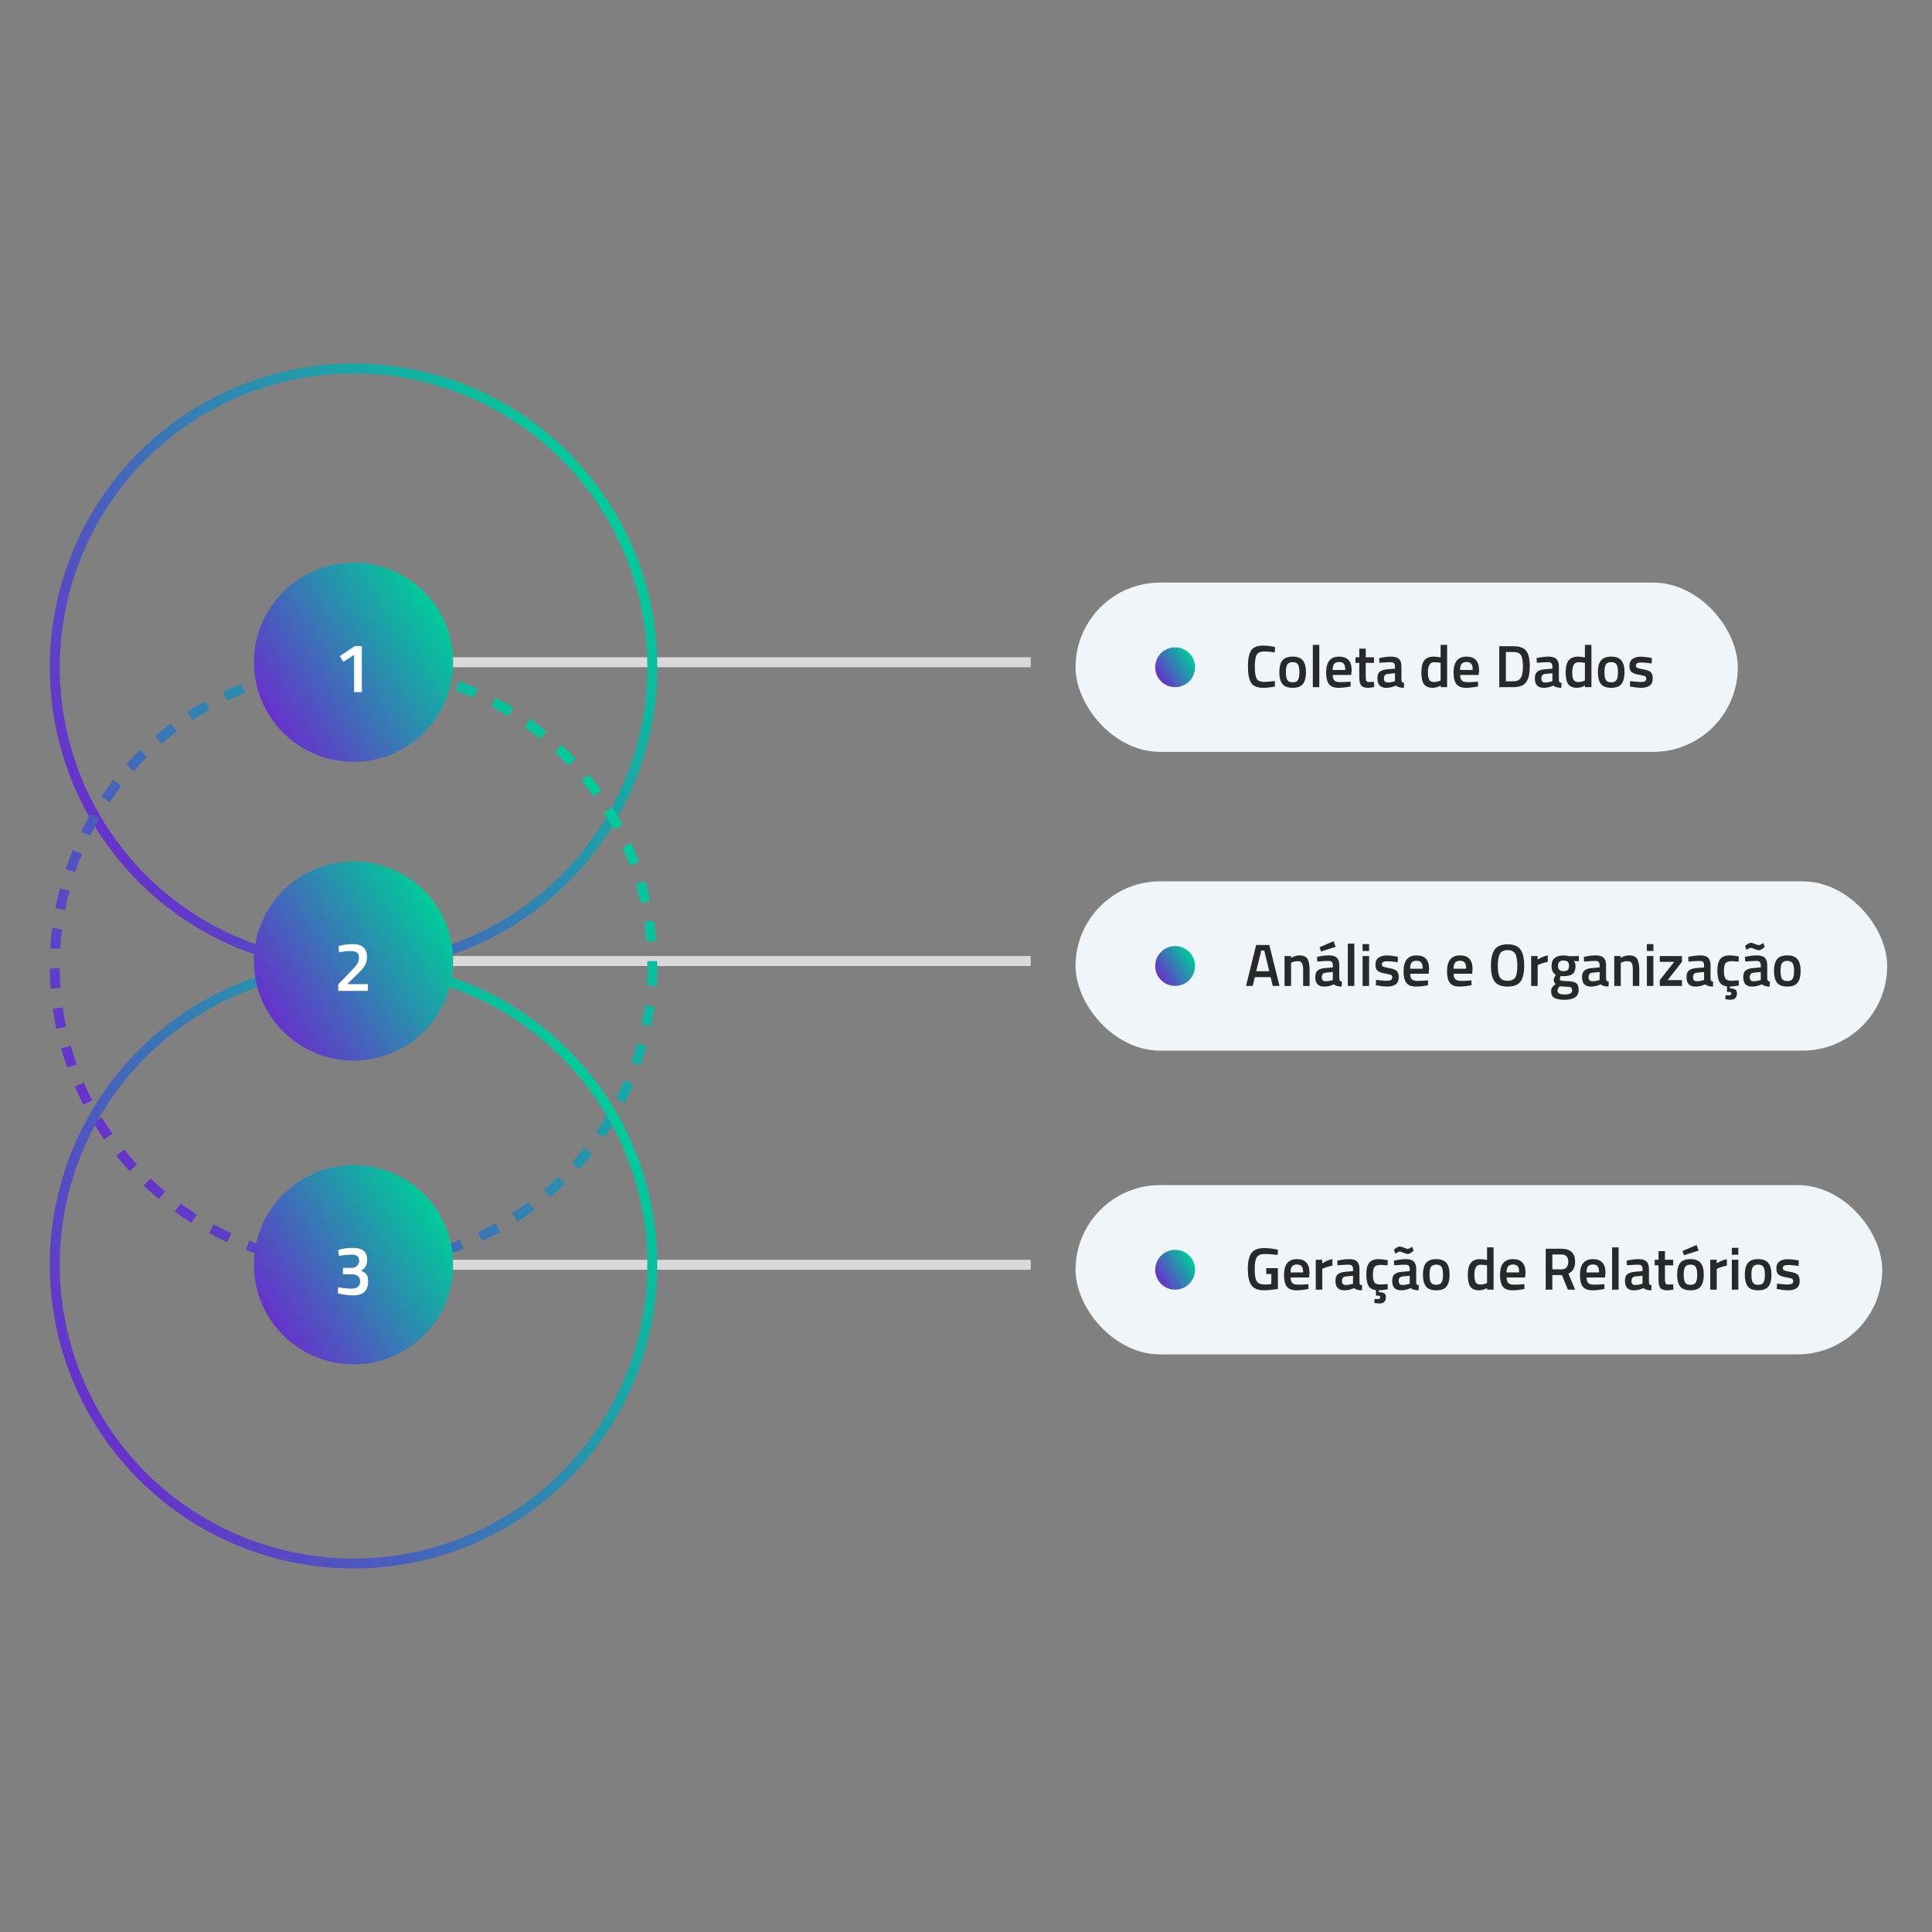 <svg width="388" height="388" viewBox="0 0 388 388" fill="none" xmlns="http://www.w3.org/2000/svg">
<rect x="0" y="0" width="388" height="388" fill="#808080" stroke="none"/>
<rect x="82" y="132" width="125" height="2" fill="#D9D9D9"/>
<rect x="82" y="192" width="125" height="2" fill="#D9D9D9"/>
<rect x="82" y="253" width="125" height="2" fill="#D9D9D9"/>
<circle cx="71" cy="134" r="60" stroke="url(#paint0_linear_200_6227)" stroke-width="2"/>
<circle cx="71" cy="194" r="60" stroke="url(#paint1_linear_200_6227)" stroke-width="2" stroke-dasharray="4 4"/>
<circle cx="71" cy="254" r="60" stroke="url(#paint2_linear_200_6227)" stroke-width="2"/>
<circle cx="71" cy="133" r="20" fill="url(#paint3_linear_200_6227)"/>
<circle cx="71" cy="193" r="20" fill="url(#paint4_linear_200_6227)"/>
<circle cx="71" cy="254" r="20" fill="url(#paint5_linear_200_6227)"/>
<rect x="216" y="117" width="133" height="34" rx="17" fill="#EFF5F9"/>
<circle cx="236" cy="134" r="4" fill="url(#paint6_linear_200_6227)"/>
<path d="M253.708 138.132C252.508 138.132 251.692 137.8 251.26 137.136C250.836 136.472 250.624 135.38 250.624 133.86C250.624 132.34 250.84 131.26 251.272 130.62C251.704 129.972 252.516 129.648 253.708 129.648C254.42 129.648 255.204 129.748 256.06 129.948L256.012 131.028C255.292 130.9 254.572 130.836 253.852 130.836C253.132 130.836 252.644 131.052 252.388 131.484C252.132 131.908 252.004 132.712 252.004 133.896C252.004 135.072 252.128 135.876 252.376 136.308C252.624 136.732 253.108 136.944 253.828 136.944C254.548 136.944 255.276 136.884 256.012 136.764L256.048 137.868C255.224 138.044 254.444 138.132 253.708 138.132ZM257.538 132.648C257.954 132.128 258.642 131.868 259.602 131.868C260.562 131.868 261.246 132.128 261.654 132.648C262.07 133.168 262.278 133.948 262.278 134.988C262.278 136.028 262.078 136.812 261.678 137.34C261.278 137.868 260.586 138.132 259.602 138.132C258.618 138.132 257.926 137.868 257.526 137.34C257.126 136.812 256.926 136.028 256.926 134.988C256.926 133.948 257.13 133.168 257.538 132.648ZM258.522 136.548C258.706 136.868 259.066 137.028 259.602 137.028C260.138 137.028 260.498 136.868 260.682 136.548C260.866 136.228 260.958 135.704 260.958 134.976C260.958 134.248 260.858 133.732 260.658 133.428C260.466 133.124 260.114 132.972 259.602 132.972C259.09 132.972 258.734 133.124 258.534 133.428C258.342 133.732 258.246 134.248 258.246 134.976C258.246 135.704 258.338 136.228 258.522 136.548ZM263.649 138V129.504H264.957V138H263.649ZM270.884 136.92L271.22 136.884L271.244 137.856C270.332 138.04 269.524 138.132 268.82 138.132C267.932 138.132 267.292 137.888 266.9 137.4C266.516 136.912 266.324 136.132 266.324 135.06C266.324 132.932 267.192 131.868 268.928 131.868C270.608 131.868 271.448 132.784 271.448 134.616L271.364 135.552H267.644C267.652 136.048 267.76 136.412 267.968 136.644C268.176 136.876 268.564 136.992 269.132 136.992C269.7 136.992 270.284 136.968 270.884 136.92ZM270.164 134.544C270.164 133.952 270.068 133.54 269.876 133.308C269.692 133.068 269.376 132.948 268.928 132.948C268.48 132.948 268.152 133.072 267.944 133.32C267.744 133.568 267.64 133.976 267.632 134.544H270.164ZM275.934 133.116H274.278V135.756C274.278 136.244 274.314 136.568 274.386 136.728C274.458 136.888 274.642 136.968 274.938 136.968L275.922 136.932L275.982 137.976C275.446 138.08 275.038 138.132 274.758 138.132C274.078 138.132 273.61 137.976 273.354 137.664C273.106 137.352 272.982 136.764 272.982 135.9V133.116H272.214V132H272.982V130.26H274.278V132H275.934V133.116ZM281.447 133.848V136.584C281.455 136.76 281.499 136.892 281.579 136.98C281.667 137.06 281.799 137.112 281.975 137.136L281.939 138.132C281.251 138.132 280.719 137.984 280.343 137.688C279.703 137.984 279.059 138.132 278.411 138.132C277.219 138.132 276.623 137.496 276.623 136.224C276.623 135.616 276.783 135.176 277.103 134.904C277.431 134.632 277.931 134.468 278.603 134.412L280.151 134.28V133.848C280.151 133.528 280.079 133.304 279.935 133.176C279.799 133.048 279.595 132.984 279.323 132.984C278.811 132.984 278.171 133.016 277.403 133.08L277.019 133.104L276.971 132.18C277.843 131.972 278.643 131.868 279.371 131.868C280.107 131.868 280.635 132.028 280.955 132.348C281.283 132.66 281.447 133.16 281.447 133.848ZM278.759 135.336C278.207 135.384 277.931 135.684 277.931 136.236C277.931 136.788 278.175 137.064 278.663 137.064C279.063 137.064 279.487 137 279.935 136.872L280.151 136.8V135.204L278.759 135.336ZM290.622 129.504V138H289.326V137.688C288.742 137.984 288.206 138.132 287.718 138.132C286.934 138.132 286.358 137.896 285.99 137.424C285.63 136.952 285.45 136.16 285.45 135.048C285.45 133.936 285.65 133.128 286.05 132.624C286.458 132.12 287.09 131.868 287.946 131.868C288.234 131.868 288.69 131.92 289.314 132.024V129.504H290.622ZM289.11 136.752L289.314 136.668V133.116C288.834 133.036 288.39 132.996 287.982 132.996C287.174 132.996 286.77 133.668 286.77 135.012C286.77 135.748 286.862 136.26 287.046 136.548C287.238 136.828 287.538 136.968 287.946 136.968C288.354 136.968 288.742 136.896 289.11 136.752ZM296.478 136.92L296.814 136.884L296.838 137.856C295.926 138.04 295.118 138.132 294.414 138.132C293.526 138.132 292.886 137.888 292.494 137.4C292.11 136.912 291.918 136.132 291.918 135.06C291.918 132.932 292.786 131.868 294.522 131.868C296.202 131.868 297.042 132.784 297.042 134.616L296.958 135.552H293.238C293.246 136.048 293.354 136.412 293.562 136.644C293.77 136.876 294.158 136.992 294.726 136.992C295.294 136.992 295.878 136.968 296.478 136.92ZM295.758 134.544C295.758 133.952 295.662 133.54 295.47 133.308C295.286 133.068 294.97 132.948 294.522 132.948C294.074 132.948 293.746 133.072 293.538 133.32C293.338 133.568 293.234 133.976 293.226 134.544H295.758ZM303.937 138H301.093V129.78H303.937C305.201 129.78 306.065 130.1 306.529 130.74C306.993 131.38 307.225 132.384 307.225 133.752C307.225 134.448 307.177 135.04 307.081 135.528C306.993 136.008 306.833 136.444 306.601 136.836C306.145 137.612 305.257 138 303.937 138ZM305.845 133.752C305.845 132.76 305.721 132.044 305.473 131.604C305.225 131.164 304.713 130.944 303.937 130.944H302.425V136.824H303.937C304.729 136.824 305.257 136.532 305.521 135.948C305.649 135.652 305.733 135.336 305.773 135C305.821 134.664 305.845 134.248 305.845 133.752ZM313.064 133.848V136.584C313.072 136.76 313.116 136.892 313.196 136.98C313.284 137.06 313.416 137.112 313.592 137.136L313.556 138.132C312.868 138.132 312.336 137.984 311.96 137.688C311.32 137.984 310.676 138.132 310.028 138.132C308.836 138.132 308.24 137.496 308.24 136.224C308.24 135.616 308.4 135.176 308.72 134.904C309.048 134.632 309.548 134.468 310.22 134.412L311.768 134.28V133.848C311.768 133.528 311.696 133.304 311.552 133.176C311.416 133.048 311.212 132.984 310.94 132.984C310.428 132.984 309.788 133.016 309.02 133.08L308.636 133.104L308.588 132.18C309.46 131.972 310.26 131.868 310.988 131.868C311.724 131.868 312.252 132.028 312.572 132.348C312.9 132.66 313.064 133.16 313.064 133.848ZM310.376 135.336C309.824 135.384 309.548 135.684 309.548 136.236C309.548 136.788 309.792 137.064 310.28 137.064C310.68 137.064 311.104 137 311.552 136.872L311.768 136.8V135.204L310.376 135.336ZM319.602 129.504V138H318.306V137.688C317.722 137.984 317.186 138.132 316.698 138.132C315.914 138.132 315.338 137.896 314.97 137.424C314.61 136.952 314.43 136.16 314.43 135.048C314.43 133.936 314.63 133.128 315.03 132.624C315.438 132.12 316.07 131.868 316.926 131.868C317.214 131.868 317.67 131.92 318.294 132.024V129.504H319.602ZM318.09 136.752L318.294 136.668V133.116C317.814 133.036 317.37 132.996 316.962 132.996C316.154 132.996 315.75 133.668 315.75 135.012C315.75 135.748 315.842 136.26 316.026 136.548C316.218 136.828 316.518 136.968 316.926 136.968C317.334 136.968 317.722 136.896 318.09 136.752ZM321.511 132.648C321.927 132.128 322.615 131.868 323.575 131.868C324.535 131.868 325.219 132.128 325.627 132.648C326.043 133.168 326.251 133.948 326.251 134.988C326.251 136.028 326.051 136.812 325.651 137.34C325.251 137.868 324.559 138.132 323.575 138.132C322.591 138.132 321.899 137.868 321.499 137.34C321.099 136.812 320.899 136.028 320.899 134.988C320.899 133.948 321.103 133.168 321.511 132.648ZM322.495 136.548C322.679 136.868 323.039 137.028 323.575 137.028C324.111 137.028 324.471 136.868 324.655 136.548C324.839 136.228 324.931 135.704 324.931 134.976C324.931 134.248 324.831 133.732 324.631 133.428C324.439 133.124 324.087 132.972 323.575 132.972C323.063 132.972 322.707 133.124 322.507 133.428C322.315 133.732 322.219 134.248 322.219 134.976C322.219 135.704 322.311 136.228 322.495 136.548ZM331.714 133.236C330.77 133.108 330.086 133.044 329.662 133.044C329.238 133.044 328.942 133.096 328.774 133.2C328.614 133.296 328.534 133.452 328.534 133.668C328.534 133.884 328.622 134.036 328.798 134.124C328.982 134.212 329.406 134.316 330.07 134.436C330.742 134.548 331.218 134.728 331.498 134.976C331.778 135.224 331.918 135.664 331.918 136.296C331.918 136.928 331.714 137.392 331.306 137.688C330.906 137.984 330.318 138.132 329.542 138.132C329.054 138.132 328.438 138.064 327.694 137.928L327.322 137.868L327.37 136.776C328.33 136.904 329.022 136.968 329.446 136.968C329.87 136.968 330.17 136.916 330.346 136.812C330.53 136.708 330.622 136.536 330.622 136.296C330.622 136.056 330.534 135.892 330.358 135.804C330.19 135.708 329.778 135.608 329.122 135.504C328.474 135.392 327.998 135.22 327.694 134.988C327.39 134.756 327.238 134.332 327.238 133.716C327.238 133.1 327.446 132.64 327.862 132.336C328.286 132.032 328.826 131.88 329.482 131.88C329.994 131.88 330.622 131.944 331.366 132.072L331.738 132.144L331.714 133.236Z" fill="#272A2A"/>
<rect x="216" y="177" width="163" height="34" rx="17" fill="#EFF5F9"/>
<circle cx="236" cy="194" r="4" fill="url(#paint7_linear_200_6227)"/>
<path d="M250.24 198L252.268 189.78H254.92L256.96 198H255.616L255.172 196.236H252.016L251.572 198H250.24ZM253.3 190.896L252.28 195.06H254.908L253.9 190.896H253.3ZM259.284 198H257.976V192H259.272V192.372C259.856 192.036 260.408 191.868 260.928 191.868C261.728 191.868 262.272 192.096 262.56 192.552C262.856 193 263.004 193.744 263.004 194.784V198H261.708V194.82C261.708 194.172 261.636 193.712 261.492 193.44C261.356 193.168 261.072 193.032 260.64 193.032C260.232 193.032 259.84 193.112 259.464 193.272L259.284 193.344V198ZM268.966 193.848V196.584C268.974 196.76 269.018 196.892 269.098 196.98C269.186 197.06 269.318 197.112 269.494 197.136L269.458 198.132C268.77 198.132 268.238 197.984 267.862 197.688C267.222 197.984 266.578 198.132 265.93 198.132C264.738 198.132 264.142 197.496 264.142 196.224C264.142 195.616 264.302 195.176 264.622 194.904C264.95 194.632 265.45 194.468 266.122 194.412L267.67 194.28V193.848C267.67 193.528 267.598 193.304 267.454 193.176C267.318 193.048 267.114 192.984 266.842 192.984C266.33 192.984 265.69 193.016 264.922 193.08L264.538 193.104L264.49 192.18C265.362 191.972 266.162 191.868 266.89 191.868C267.626 191.868 268.154 192.028 268.474 192.348C268.802 192.66 268.966 193.16 268.966 193.848ZM266.278 195.336C265.726 195.384 265.45 195.684 265.45 196.236C265.45 196.788 265.694 197.064 266.182 197.064C266.582 197.064 267.006 197 267.454 196.872L267.67 196.8V195.204L266.278 195.336ZM264.994 190.236L267.826 189.024L268.234 190.152L265.306 191.088L264.994 190.236ZM270.68 198V189.504H271.988V198H270.68ZM273.644 198V192H274.952V198H273.644ZM273.644 190.98V189.6H274.952V190.98H273.644ZM280.702 193.236C279.758 193.108 279.074 193.044 278.65 193.044C278.226 193.044 277.93 193.096 277.762 193.2C277.602 193.296 277.522 193.452 277.522 193.668C277.522 193.884 277.61 194.036 277.786 194.124C277.97 194.212 278.394 194.316 279.058 194.436C279.73 194.548 280.206 194.728 280.486 194.976C280.766 195.224 280.906 195.664 280.906 196.296C280.906 196.928 280.702 197.392 280.294 197.688C279.894 197.984 279.306 198.132 278.53 198.132C278.042 198.132 277.426 198.064 276.682 197.928L276.31 197.868L276.358 196.776C277.318 196.904 278.01 196.968 278.434 196.968C278.858 196.968 279.158 196.916 279.334 196.812C279.518 196.708 279.61 196.536 279.61 196.296C279.61 196.056 279.522 195.892 279.346 195.804C279.178 195.708 278.766 195.608 278.11 195.504C277.462 195.392 276.986 195.22 276.682 194.988C276.378 194.756 276.226 194.332 276.226 193.716C276.226 193.1 276.434 192.64 276.85 192.336C277.274 192.032 277.814 191.88 278.47 191.88C278.982 191.88 279.61 191.944 280.354 192.072L280.726 192.144L280.702 193.236ZM286.435 196.92L286.771 196.884L286.795 197.856C285.883 198.04 285.075 198.132 284.371 198.132C283.483 198.132 282.843 197.888 282.451 197.4C282.067 196.912 281.875 196.132 281.875 195.06C281.875 192.932 282.743 191.868 284.479 191.868C286.159 191.868 286.999 192.784 286.999 194.616L286.915 195.552H283.195C283.203 196.048 283.311 196.412 283.519 196.644C283.727 196.876 284.115 196.992 284.683 196.992C285.251 196.992 285.835 196.968 286.435 196.92ZM285.715 194.544C285.715 193.952 285.619 193.54 285.427 193.308C285.243 193.068 284.927 192.948 284.479 192.948C284.031 192.948 283.703 193.072 283.495 193.32C283.295 193.568 283.191 193.976 283.183 194.544H285.715ZM295.166 196.92L295.502 196.884L295.526 197.856C294.614 198.04 293.806 198.132 293.102 198.132C292.214 198.132 291.574 197.888 291.182 197.4C290.798 196.912 290.606 196.132 290.606 195.06C290.606 192.932 291.474 191.868 293.21 191.868C294.89 191.868 295.73 192.784 295.73 194.616L295.646 195.552H291.926C291.934 196.048 292.042 196.412 292.25 196.644C292.458 196.876 292.846 196.992 293.414 196.992C293.982 196.992 294.566 196.968 295.166 196.92ZM294.446 194.544C294.446 193.952 294.35 193.54 294.158 193.308C293.974 193.068 293.658 192.948 293.21 192.948C292.762 192.948 292.434 193.072 292.226 193.32C292.026 193.568 291.922 193.976 291.914 194.544H294.446ZM301.208 196.26C301.48 196.732 302 196.968 302.768 196.968C303.536 196.968 304.052 196.736 304.316 196.272C304.588 195.808 304.724 195.032 304.724 193.944C304.724 192.848 304.584 192.052 304.304 191.556C304.032 191.06 303.52 190.812 302.768 190.812C302.016 190.812 301.5 191.06 301.22 191.556C300.94 192.052 300.8 192.844 300.8 193.932C300.8 195.012 300.936 195.788 301.208 196.26ZM305.36 197.124C304.872 197.796 304.008 198.132 302.768 198.132C301.528 198.132 300.66 197.796 300.164 197.124C299.668 196.444 299.42 195.38 299.42 193.932C299.42 192.484 299.668 191.408 300.164 190.704C300.668 190 301.536 189.648 302.768 189.648C304 189.648 304.864 190 305.36 190.704C305.856 191.4 306.104 192.476 306.104 193.932C306.104 195.388 305.856 196.452 305.36 197.124ZM307.499 198V192H308.795V192.72C309.475 192.28 310.155 191.996 310.835 191.868V193.176C310.147 193.312 309.559 193.488 309.071 193.704L308.807 193.812V198H307.499ZM317.044 198.816C317.044 200.128 316.096 200.784 314.2 200.784C313.288 200.784 312.612 200.66 312.172 200.412C311.732 200.164 311.512 199.712 311.512 199.056C311.512 198.76 311.584 198.504 311.728 198.288C311.872 198.08 312.104 197.852 312.424 197.604C312.16 197.428 312.028 197.136 312.028 196.728C312.028 196.568 312.136 196.308 312.352 195.948L312.46 195.768C311.884 195.424 311.596 194.824 311.596 193.968C311.596 193.248 311.812 192.72 312.244 192.384C312.676 192.048 313.26 191.88 313.996 191.88C314.348 191.88 314.696 191.92 315.04 192L315.22 192.036L317.08 191.988V193.044L316.084 192.984C316.3 193.264 316.408 193.592 316.408 193.968C316.408 194.752 316.208 195.296 315.808 195.6C315.416 195.896 314.8 196.044 313.96 196.044C313.752 196.044 313.576 196.028 313.432 195.996C313.32 196.268 313.264 196.48 313.264 196.632C313.264 196.776 313.336 196.876 313.48 196.932C313.632 196.988 313.992 197.02 314.56 197.028C315.512 197.036 316.164 197.164 316.516 197.412C316.868 197.66 317.044 198.128 317.044 198.816ZM312.796 198.936C312.796 199.216 312.908 199.416 313.132 199.536C313.356 199.656 313.74 199.716 314.284 199.716C315.252 199.716 315.736 199.44 315.736 198.888C315.736 198.576 315.648 198.376 315.472 198.288C315.304 198.208 314.964 198.164 314.452 198.156L313.276 198.084C313.1 198.228 312.976 198.36 312.904 198.48C312.832 198.608 312.796 198.76 312.796 198.936ZM312.892 193.968C312.892 194.336 312.98 194.608 313.156 194.784C313.332 194.952 313.616 195.036 314.008 195.036C314.4 195.036 314.68 194.952 314.848 194.784C315.024 194.608 315.112 194.336 315.112 193.968C315.112 193.6 315.024 193.332 314.848 193.164C314.672 192.988 314.388 192.9 313.996 192.9C313.26 192.9 312.892 193.256 312.892 193.968ZM322.545 193.848V196.584C322.553 196.76 322.597 196.892 322.677 196.98C322.765 197.06 322.897 197.112 323.073 197.136L323.037 198.132C322.349 198.132 321.817 197.984 321.441 197.688C320.801 197.984 320.157 198.132 319.509 198.132C318.317 198.132 317.721 197.496 317.721 196.224C317.721 195.616 317.881 195.176 318.201 194.904C318.529 194.632 319.029 194.468 319.701 194.412L321.249 194.28V193.848C321.249 193.528 321.177 193.304 321.033 193.176C320.897 193.048 320.693 192.984 320.421 192.984C319.909 192.984 319.269 193.016 318.501 193.08L318.117 193.104L318.069 192.18C318.941 191.972 319.741 191.868 320.469 191.868C321.205 191.868 321.733 192.028 322.053 192.348C322.381 192.66 322.545 193.16 322.545 193.848ZM319.857 195.336C319.305 195.384 319.029 195.684 319.029 196.236C319.029 196.788 319.273 197.064 319.761 197.064C320.161 197.064 320.585 197 321.033 196.872L321.249 196.8V195.204L319.857 195.336ZM325.495 198H324.187V192H325.483V192.372C326.067 192.036 326.619 191.868 327.139 191.868C327.939 191.868 328.483 192.096 328.771 192.552C329.067 193 329.215 193.744 329.215 194.784V198H327.919V194.82C327.919 194.172 327.847 193.712 327.703 193.44C327.567 193.168 327.283 193.032 326.851 193.032C326.443 193.032 326.051 193.112 325.675 193.272L325.495 193.344V198ZM330.737 198V192H332.045V198H330.737ZM330.737 190.98V189.6H332.045V190.98H330.737ZM333.332 193.164V192H337.784V193.164L334.904 196.836H337.784V198H333.332V196.836L336.224 193.164H333.332ZM343.521 193.848V196.584C343.529 196.76 343.573 196.892 343.653 196.98C343.741 197.06 343.873 197.112 344.049 197.136L344.013 198.132C343.325 198.132 342.793 197.984 342.417 197.688C341.777 197.984 341.133 198.132 340.485 198.132C339.293 198.132 338.697 197.496 338.697 196.224C338.697 195.616 338.857 195.176 339.177 194.904C339.505 194.632 340.005 194.468 340.677 194.412L342.225 194.28V193.848C342.225 193.528 342.153 193.304 342.009 193.176C341.873 193.048 341.669 192.984 341.397 192.984C340.885 192.984 340.245 193.016 339.477 193.08L339.093 193.104L339.045 192.18C339.917 191.972 340.717 191.868 341.445 191.868C342.181 191.868 342.709 192.028 343.029 192.348C343.357 192.66 343.521 193.16 343.521 193.848ZM340.833 195.336C340.281 195.384 340.005 195.684 340.005 196.236C340.005 196.788 340.249 197.064 340.737 197.064C341.137 197.064 341.561 197 342.009 196.872L342.225 196.8V195.204L340.833 195.336ZM347.395 198.504C347.899 198.512 348.263 198.584 348.487 198.72C348.711 198.856 348.823 199.128 348.823 199.536C348.823 199.944 348.711 200.252 348.487 200.46C348.271 200.668 347.967 200.772 347.575 200.772C347.271 200.772 346.963 200.744 346.651 200.688L346.495 200.652L346.543 199.872C346.815 199.888 347.035 199.896 347.203 199.896C347.531 199.896 347.695 199.772 347.695 199.524C347.695 199.404 347.655 199.32 347.575 199.272C347.503 199.224 347.379 199.2 347.203 199.2H346.831V198.096C346.127 198.008 345.627 197.72 345.331 197.232C345.043 196.736 344.899 195.956 344.899 194.892C344.899 193.828 345.095 193.06 345.487 192.588C345.879 192.108 346.519 191.868 347.407 191.868C347.831 191.868 348.331 191.924 348.907 192.036L349.207 192.096L349.159 193.128C348.527 193.064 348.059 193.032 347.755 193.032C347.147 193.032 346.739 193.168 346.531 193.44C346.323 193.712 346.219 194.224 346.219 194.976C346.219 195.728 346.319 196.248 346.519 196.536C346.719 196.824 347.135 196.968 347.767 196.968L349.171 196.872L349.207 197.916C348.407 198.06 347.803 198.132 347.395 198.132V198.504ZM354.912 193.848V196.584C354.92 196.76 354.964 196.892 355.044 196.98C355.132 197.06 355.264 197.112 355.44 197.136L355.404 198.132C354.716 198.132 354.184 197.984 353.808 197.688C353.168 197.984 352.524 198.132 351.876 198.132C350.684 198.132 350.088 197.496 350.088 196.224C350.088 195.616 350.248 195.176 350.568 194.904C350.896 194.632 351.396 194.468 352.068 194.412L353.616 194.28V193.848C353.616 193.528 353.544 193.304 353.4 193.176C353.264 193.048 353.06 192.984 352.788 192.984C352.276 192.984 351.636 193.016 350.868 193.08L350.484 193.104L350.436 192.18C351.308 191.972 352.108 191.868 352.836 191.868C353.572 191.868 354.1 192.028 354.42 192.348C354.748 192.66 354.912 193.16 354.912 193.848ZM352.224 195.336C351.672 195.384 351.396 195.684 351.396 196.236C351.396 196.788 351.64 197.064 352.128 197.064C352.528 197.064 352.952 197 353.4 196.872L353.616 196.8V195.204L352.224 195.336ZM354.216 190.344C354.136 190.416 353.992 190.516 353.784 190.644C353.584 190.772 353.4 190.836 353.232 190.836C353.064 190.836 352.784 190.756 352.392 190.596C352.008 190.436 351.76 190.356 351.648 190.356C351.456 190.356 351.204 190.456 350.892 190.656L350.736 190.764L350.448 190.008L350.64 189.816C350.712 189.744 350.852 189.648 351.06 189.528C351.268 189.4 351.456 189.336 351.624 189.336C351.8 189.336 352.08 189.416 352.464 189.576C352.856 189.736 353.1 189.816 353.196 189.816C353.372 189.816 353.624 189.708 353.952 189.492L354.108 189.384L354.396 190.152L354.216 190.344ZM356.878 192.648C357.294 192.128 357.982 191.868 358.942 191.868C359.902 191.868 360.586 192.128 360.994 192.648C361.41 193.168 361.618 193.948 361.618 194.988C361.618 196.028 361.418 196.812 361.018 197.34C360.618 197.868 359.926 198.132 358.942 198.132C357.958 198.132 357.266 197.868 356.866 197.34C356.466 196.812 356.266 196.028 356.266 194.988C356.266 193.948 356.47 193.168 356.878 192.648ZM357.862 196.548C358.046 196.868 358.406 197.028 358.942 197.028C359.478 197.028 359.838 196.868 360.022 196.548C360.206 196.228 360.298 195.704 360.298 194.976C360.298 194.248 360.198 193.732 359.998 193.428C359.806 193.124 359.454 192.972 358.942 192.972C358.43 192.972 358.074 193.124 357.874 193.428C357.682 193.732 357.586 194.248 357.586 194.976C357.586 195.704 357.678 196.228 357.862 196.548Z" fill="#272A2A"/>
<rect x="216" y="238" width="162" height="34" rx="17" fill="#EFF5F9"/>
<circle cx="236" cy="255" r="4" fill="url(#paint8_linear_200_6227)"/>
<path d="M254.296 255.856V254.68H256.636V258.856C256.42 258.912 255.98 258.972 255.316 259.036C254.66 259.1 254.184 259.132 253.888 259.132C252.64 259.132 251.78 258.788 251.308 258.1C250.836 257.412 250.6 256.336 250.6 254.872C250.6 253.4 250.84 252.328 251.32 251.656C251.808 250.984 252.648 250.648 253.84 250.648C254.544 250.648 255.336 250.728 256.216 250.888L256.636 250.972L256.588 252.028C255.62 251.9 254.752 251.836 253.984 251.836C253.216 251.836 252.688 252.052 252.4 252.484C252.12 252.916 251.98 253.716 251.98 254.884C251.98 256.052 252.112 256.86 252.376 257.308C252.648 257.748 253.192 257.968 254.008 257.968C254.592 257.968 255.028 257.932 255.316 257.86V255.856H254.296ZM262.423 257.92L262.759 257.884L262.783 258.856C261.871 259.04 261.063 259.132 260.359 259.132C259.471 259.132 258.831 258.888 258.439 258.4C258.055 257.912 257.863 257.132 257.863 256.06C257.863 253.932 258.731 252.868 260.467 252.868C262.147 252.868 262.987 253.784 262.987 255.616L262.903 256.552H259.183C259.191 257.048 259.299 257.412 259.507 257.644C259.715 257.876 260.103 257.992 260.671 257.992C261.239 257.992 261.823 257.968 262.423 257.92ZM261.703 255.544C261.703 254.952 261.607 254.54 261.415 254.308C261.231 254.068 260.915 253.948 260.467 253.948C260.019 253.948 259.691 254.072 259.483 254.32C259.283 254.568 259.179 254.976 259.171 255.544H261.703ZM264.245 259V253H265.541V253.72C266.221 253.28 266.901 252.996 267.581 252.868V254.176C266.893 254.312 266.305 254.488 265.817 254.704L265.553 254.812V259H264.245ZM273.021 254.848V257.584C273.029 257.76 273.073 257.892 273.153 257.98C273.241 258.06 273.373 258.112 273.549 258.136L273.513 259.132C272.825 259.132 272.293 258.984 271.917 258.688C271.277 258.984 270.633 259.132 269.985 259.132C268.793 259.132 268.197 258.496 268.197 257.224C268.197 256.616 268.357 256.176 268.677 255.904C269.005 255.632 269.505 255.468 270.177 255.412L271.725 255.28V254.848C271.725 254.528 271.653 254.304 271.509 254.176C271.373 254.048 271.169 253.984 270.897 253.984C270.385 253.984 269.745 254.016 268.977 254.08L268.593 254.104L268.545 253.18C269.417 252.972 270.217 252.868 270.945 252.868C271.681 252.868 272.209 253.028 272.529 253.348C272.857 253.66 273.021 254.16 273.021 254.848ZM270.333 256.336C269.781 256.384 269.505 256.684 269.505 257.236C269.505 257.788 269.749 258.064 270.237 258.064C270.637 258.064 271.061 258 271.509 257.872L271.725 257.8V256.204L270.333 256.336ZM276.895 259.504C277.399 259.512 277.763 259.584 277.987 259.72C278.211 259.856 278.323 260.128 278.323 260.536C278.323 260.944 278.211 261.252 277.987 261.46C277.771 261.668 277.467 261.772 277.075 261.772C276.771 261.772 276.463 261.744 276.151 261.688L275.995 261.652L276.043 260.872C276.315 260.888 276.535 260.896 276.703 260.896C277.031 260.896 277.195 260.772 277.195 260.524C277.195 260.404 277.155 260.32 277.075 260.272C277.003 260.224 276.879 260.2 276.703 260.2H276.331V259.096C275.627 259.008 275.127 258.72 274.831 258.232C274.543 257.736 274.399 256.956 274.399 255.892C274.399 254.828 274.595 254.06 274.987 253.588C275.379 253.108 276.019 252.868 276.907 252.868C277.331 252.868 277.831 252.924 278.407 253.036L278.707 253.096L278.659 254.128C278.027 254.064 277.559 254.032 277.255 254.032C276.647 254.032 276.239 254.168 276.031 254.44C275.823 254.712 275.719 255.224 275.719 255.976C275.719 256.728 275.819 257.248 276.019 257.536C276.219 257.824 276.635 257.968 277.267 257.968L278.671 257.872L278.707 258.916C277.907 259.06 277.303 259.132 276.895 259.132V259.504ZM284.412 254.848V257.584C284.42 257.76 284.464 257.892 284.544 257.98C284.632 258.06 284.764 258.112 284.94 258.136L284.904 259.132C284.216 259.132 283.684 258.984 283.308 258.688C282.668 258.984 282.024 259.132 281.376 259.132C280.184 259.132 279.588 258.496 279.588 257.224C279.588 256.616 279.748 256.176 280.068 255.904C280.396 255.632 280.896 255.468 281.568 255.412L283.116 255.28V254.848C283.116 254.528 283.044 254.304 282.9 254.176C282.764 254.048 282.56 253.984 282.288 253.984C281.776 253.984 281.136 254.016 280.368 254.08L279.984 254.104L279.936 253.18C280.808 252.972 281.608 252.868 282.336 252.868C283.072 252.868 283.6 253.028 283.92 253.348C284.248 253.66 284.412 254.16 284.412 254.848ZM281.724 256.336C281.172 256.384 280.896 256.684 280.896 257.236C280.896 257.788 281.14 258.064 281.628 258.064C282.028 258.064 282.452 258 282.9 257.872L283.116 257.8V256.204L281.724 256.336ZM283.716 251.344C283.636 251.416 283.492 251.516 283.284 251.644C283.084 251.772 282.9 251.836 282.732 251.836C282.564 251.836 282.284 251.756 281.892 251.596C281.508 251.436 281.26 251.356 281.148 251.356C280.956 251.356 280.704 251.456 280.392 251.656L280.236 251.764L279.948 251.008L280.14 250.816C280.212 250.744 280.352 250.648 280.56 250.528C280.768 250.4 280.956 250.336 281.124 250.336C281.3 250.336 281.58 250.416 281.964 250.576C282.356 250.736 282.6 250.816 282.696 250.816C282.872 250.816 283.124 250.708 283.452 250.492L283.608 250.384L283.896 251.152L283.716 251.344ZM286.378 253.648C286.794 253.128 287.482 252.868 288.442 252.868C289.402 252.868 290.086 253.128 290.494 253.648C290.91 254.168 291.118 254.948 291.118 255.988C291.118 257.028 290.918 257.812 290.518 258.34C290.118 258.868 289.426 259.132 288.442 259.132C287.458 259.132 286.766 258.868 286.366 258.34C285.966 257.812 285.766 257.028 285.766 255.988C285.766 254.948 285.97 254.168 286.378 253.648ZM287.362 257.548C287.546 257.868 287.906 258.028 288.442 258.028C288.978 258.028 289.338 257.868 289.522 257.548C289.706 257.228 289.798 256.704 289.798 255.976C289.798 255.248 289.698 254.732 289.498 254.428C289.306 254.124 288.954 253.972 288.442 253.972C287.93 253.972 287.574 254.124 287.374 254.428C287.182 254.732 287.086 255.248 287.086 255.976C287.086 256.704 287.178 257.228 287.362 257.548ZM299.95 250.504V259H298.654V258.688C298.07 258.984 297.534 259.132 297.046 259.132C296.262 259.132 295.686 258.896 295.318 258.424C294.958 257.952 294.778 257.16 294.778 256.048C294.778 254.936 294.978 254.128 295.378 253.624C295.786 253.12 296.418 252.868 297.274 252.868C297.562 252.868 298.018 252.92 298.642 253.024V250.504H299.95ZM298.438 257.752L298.642 257.668V254.116C298.162 254.036 297.718 253.996 297.31 253.996C296.502 253.996 296.098 254.668 296.098 256.012C296.098 256.748 296.19 257.26 296.374 257.548C296.566 257.828 296.866 257.968 297.274 257.968C297.682 257.968 298.07 257.896 298.438 257.752ZM305.806 257.92L306.142 257.884L306.166 258.856C305.254 259.04 304.446 259.132 303.742 259.132C302.854 259.132 302.214 258.888 301.822 258.4C301.438 257.912 301.246 257.132 301.246 256.06C301.246 253.932 302.114 252.868 303.85 252.868C305.53 252.868 306.37 253.784 306.37 255.616L306.286 256.552H302.566C302.574 257.048 302.682 257.412 302.89 257.644C303.098 257.876 303.486 257.992 304.054 257.992C304.622 257.992 305.206 257.968 305.806 257.92ZM305.086 255.544C305.086 254.952 304.99 254.54 304.798 254.308C304.614 254.068 304.298 253.948 303.85 253.948C303.402 253.948 303.074 254.072 302.866 254.32C302.666 254.568 302.562 254.976 302.554 255.544H305.086ZM311.753 256.072V259H310.421V250.78H313.541C315.397 250.78 316.325 251.652 316.325 253.396C316.325 254.564 315.877 255.356 314.981 255.772L316.337 259H314.873L313.685 256.072H311.753ZM314.957 253.408C314.957 252.424 314.485 251.932 313.541 251.932H311.753V254.92H313.565C314.045 254.92 314.397 254.784 314.621 254.512C314.845 254.232 314.957 253.864 314.957 253.408ZM321.861 257.92L322.197 257.884L322.221 258.856C321.309 259.04 320.501 259.132 319.797 259.132C318.909 259.132 318.269 258.888 317.877 258.4C317.493 257.912 317.301 257.132 317.301 256.06C317.301 253.932 318.169 252.868 319.905 252.868C321.585 252.868 322.425 253.784 322.425 255.616L322.341 256.552H318.621C318.629 257.048 318.737 257.412 318.945 257.644C319.153 257.876 319.541 257.992 320.109 257.992C320.677 257.992 321.261 257.968 321.861 257.92ZM321.141 255.544C321.141 254.952 321.045 254.54 320.853 254.308C320.669 254.068 320.353 253.948 319.905 253.948C319.457 253.948 319.129 254.072 318.921 254.32C318.721 254.568 318.617 254.976 318.609 255.544H321.141ZM323.755 259V250.504H325.063V259H323.755ZM331.158 254.848V257.584C331.166 257.76 331.21 257.892 331.29 257.98C331.378 258.06 331.51 258.112 331.686 258.136L331.65 259.132C330.962 259.132 330.43 258.984 330.054 258.688C329.414 258.984 328.77 259.132 328.122 259.132C326.93 259.132 326.334 258.496 326.334 257.224C326.334 256.616 326.494 256.176 326.814 255.904C327.142 255.632 327.642 255.468 328.314 255.412L329.862 255.28V254.848C329.862 254.528 329.79 254.304 329.646 254.176C329.51 254.048 329.306 253.984 329.034 253.984C328.522 253.984 327.882 254.016 327.114 254.08L326.73 254.104L326.682 253.18C327.554 252.972 328.354 252.868 329.082 252.868C329.818 252.868 330.346 253.028 330.666 253.348C330.994 253.66 331.158 254.16 331.158 254.848ZM328.47 256.336C327.918 256.384 327.642 256.684 327.642 257.236C327.642 257.788 327.886 258.064 328.374 258.064C328.774 258.064 329.198 258 329.646 257.872L329.862 257.8V256.204L328.47 256.336ZM336.028 254.116H334.372V256.756C334.372 257.244 334.408 257.568 334.48 257.728C334.552 257.888 334.736 257.968 335.032 257.968L336.016 257.932L336.076 258.976C335.54 259.08 335.132 259.132 334.852 259.132C334.172 259.132 333.704 258.976 333.448 258.664C333.2 258.352 333.076 257.764 333.076 256.9V254.116H332.308V253H333.076V251.26H334.372V253H336.028V254.116ZM337.425 253.648C337.841 253.128 338.529 252.868 339.489 252.868C340.449 252.868 341.133 253.128 341.541 253.648C341.957 254.168 342.165 254.948 342.165 255.988C342.165 257.028 341.965 257.812 341.565 258.34C341.165 258.868 340.473 259.132 339.489 259.132C338.505 259.132 337.813 258.868 337.413 258.34C337.013 257.812 336.813 257.028 336.813 255.988C336.813 254.948 337.017 254.168 337.425 253.648ZM338.409 257.548C338.593 257.868 338.953 258.028 339.489 258.028C340.025 258.028 340.385 257.868 340.569 257.548C340.753 257.228 340.845 256.704 340.845 255.976C340.845 255.248 340.745 254.732 340.545 254.428C340.353 254.124 340.001 253.972 339.489 253.972C338.977 253.972 338.621 254.124 338.421 254.428C338.229 254.732 338.133 255.248 338.133 255.976C338.133 256.704 338.225 257.228 338.409 257.548ZM337.893 251.236L340.725 250.024L341.133 251.152L338.205 252.088L337.893 251.236ZM343.464 259V253H344.76V253.72C345.44 253.28 346.12 252.996 346.8 252.868V254.176C346.112 254.312 345.524 254.488 345.036 254.704L344.772 254.812V259H343.464ZM347.8 259V253H349.108V259H347.8ZM347.8 251.98V250.6H349.108V251.98H347.8ZM351.018 253.648C351.434 253.128 352.122 252.868 353.082 252.868C354.042 252.868 354.726 253.128 355.134 253.648C355.55 254.168 355.758 254.948 355.758 255.988C355.758 257.028 355.558 257.812 355.158 258.34C354.758 258.868 354.066 259.132 353.082 259.132C352.098 259.132 351.406 258.868 351.006 258.34C350.606 257.812 350.406 257.028 350.406 255.988C350.406 254.948 350.61 254.168 351.018 253.648ZM352.002 257.548C352.186 257.868 352.546 258.028 353.082 258.028C353.618 258.028 353.978 257.868 354.162 257.548C354.346 257.228 354.438 256.704 354.438 255.976C354.438 255.248 354.338 254.732 354.138 254.428C353.946 254.124 353.594 253.972 353.082 253.972C352.57 253.972 352.214 254.124 352.014 254.428C351.822 254.732 351.726 255.248 351.726 255.976C351.726 256.704 351.818 257.228 352.002 257.548ZM361.222 254.236C360.278 254.108 359.594 254.044 359.17 254.044C358.746 254.044 358.45 254.096 358.282 254.2C358.122 254.296 358.042 254.452 358.042 254.668C358.042 254.884 358.13 255.036 358.306 255.124C358.49 255.212 358.914 255.316 359.578 255.436C360.25 255.548 360.726 255.728 361.006 255.976C361.286 256.224 361.426 256.664 361.426 257.296C361.426 257.928 361.222 258.392 360.814 258.688C360.414 258.984 359.826 259.132 359.05 259.132C358.562 259.132 357.946 259.064 357.202 258.928L356.83 258.868L356.878 257.776C357.838 257.904 358.53 257.968 358.954 257.968C359.378 257.968 359.678 257.916 359.854 257.812C360.038 257.708 360.13 257.536 360.13 257.296C360.13 257.056 360.042 256.892 359.866 256.804C359.698 256.708 359.286 256.608 358.63 256.504C357.982 256.392 357.506 256.22 357.202 255.988C356.898 255.756 356.746 255.332 356.746 254.716C356.746 254.1 356.954 253.64 357.37 253.336C357.794 253.032 358.334 252.88 358.99 252.88C359.502 252.88 360.13 252.944 360.874 253.072L361.246 253.144L361.222 254.236Z" fill="#272A2A"/>
<path d="M72.67 129.76V139H71.116V131.524L68.946 132.924L68.232 131.762L71.242 129.76H72.67Z" fill="white"/>
<path d="M73.888 199H67.938V197.67L70.22 195.318C70.911 194.609 71.396 194.053 71.676 193.652C71.956 193.251 72.096 192.812 72.096 192.336C72.096 191.851 71.961 191.505 71.69 191.3C71.419 191.095 70.976 190.992 70.36 190.992C69.781 190.992 69.142 191.057 68.442 191.188L68.092 191.244L67.994 190.012C68.899 189.741 69.837 189.606 70.808 189.606C72.74 189.606 73.706 190.465 73.706 192.182C73.706 192.854 73.557 193.437 73.258 193.932C72.969 194.427 72.446 195.024 71.69 195.724L69.716 197.642H73.888V199Z" fill="white"/>
<path d="M67.924 251.054C68.792 250.755 69.744 250.606 70.78 250.606C71.816 250.606 72.567 250.807 73.034 251.208C73.51 251.6 73.748 252.225 73.748 253.084C73.748 253.457 73.673 253.793 73.524 254.092C73.384 254.391 73.239 254.61 73.09 254.75C72.941 254.881 72.754 255.021 72.53 255.17C73.025 255.403 73.379 255.66 73.594 255.94C73.818 256.211 73.93 256.654 73.93 257.27C73.93 258.25 73.683 258.978 73.188 259.454C72.703 259.921 71.923 260.154 70.85 260.154C70.43 260.154 69.968 260.117 69.464 260.042C68.96 259.977 68.559 259.907 68.26 259.832L67.826 259.72L67.924 258.516C68.951 258.703 69.856 258.796 70.64 258.796C71.76 258.787 72.32 258.292 72.32 257.312C72.32 256.864 72.175 256.523 71.886 256.29C71.597 256.057 71.214 255.935 70.738 255.926H68.876V254.624H70.738C71.083 254.624 71.401 254.484 71.69 254.204C71.989 253.915 72.138 253.569 72.138 253.168C72.138 252.757 72.007 252.454 71.746 252.258C71.494 252.062 71.144 251.964 70.696 251.964C69.959 251.964 69.198 252.029 68.414 252.16L68.05 252.23L67.924 251.054Z" fill="white"/>
<defs>
<linearGradient id="paint0_linear_200_6227" x1="18.5" y1="163.5" x2="120.25" y2="98.5" gradientUnits="userSpaceOnUse">
<stop stop-color="#6633CC"/>
<stop offset="1" stop-color="#01CB9A"/>
</linearGradient>
<linearGradient id="paint1_linear_200_6227" x1="18.5" y1="223.5" x2="120.25" y2="158.5" gradientUnits="userSpaceOnUse">
<stop stop-color="#6633CC"/>
<stop offset="1" stop-color="#01CB9A"/>
</linearGradient>
<linearGradient id="paint2_linear_200_6227" x1="18.5" y1="283.5" x2="120.25" y2="218.5" gradientUnits="userSpaceOnUse">
<stop stop-color="#6633CC"/>
<stop offset="1" stop-color="#01CB9A"/>
</linearGradient>
<linearGradient id="paint3_linear_200_6227" x1="53.787" y1="142.672" x2="87.147" y2="121.361" gradientUnits="userSpaceOnUse">
<stop stop-color="#6633CC"/>
<stop offset="1" stop-color="#01CB9A"/>
</linearGradient>
<linearGradient id="paint4_linear_200_6227" x1="53.787" y1="202.672" x2="87.147" y2="181.361" gradientUnits="userSpaceOnUse">
<stop stop-color="#6633CC"/>
<stop offset="1" stop-color="#01CB9A"/>
</linearGradient>
<linearGradient id="paint5_linear_200_6227" x1="53.787" y1="263.672" x2="87.147" y2="242.361" gradientUnits="userSpaceOnUse">
<stop stop-color="#6633CC"/>
<stop offset="1" stop-color="#01CB9A"/>
</linearGradient>
<linearGradient id="paint6_linear_200_6227" x1="232.557" y1="135.934" x2="239.23" y2="131.672" gradientUnits="userSpaceOnUse">
<stop stop-color="#6633CC"/>
<stop offset="1" stop-color="#01CB9A"/>
</linearGradient>
<linearGradient id="paint7_linear_200_6227" x1="232.557" y1="195.934" x2="239.23" y2="191.672" gradientUnits="userSpaceOnUse">
<stop stop-color="#6633CC"/>
<stop offset="1" stop-color="#01CB9A"/>
</linearGradient>
<linearGradient id="paint8_linear_200_6227" x1="232.557" y1="256.934" x2="239.23" y2="252.672" gradientUnits="userSpaceOnUse">
<stop stop-color="#6633CC"/>
<stop offset="1" stop-color="#01CB9A"/>
</linearGradient>
</defs>
</svg>

